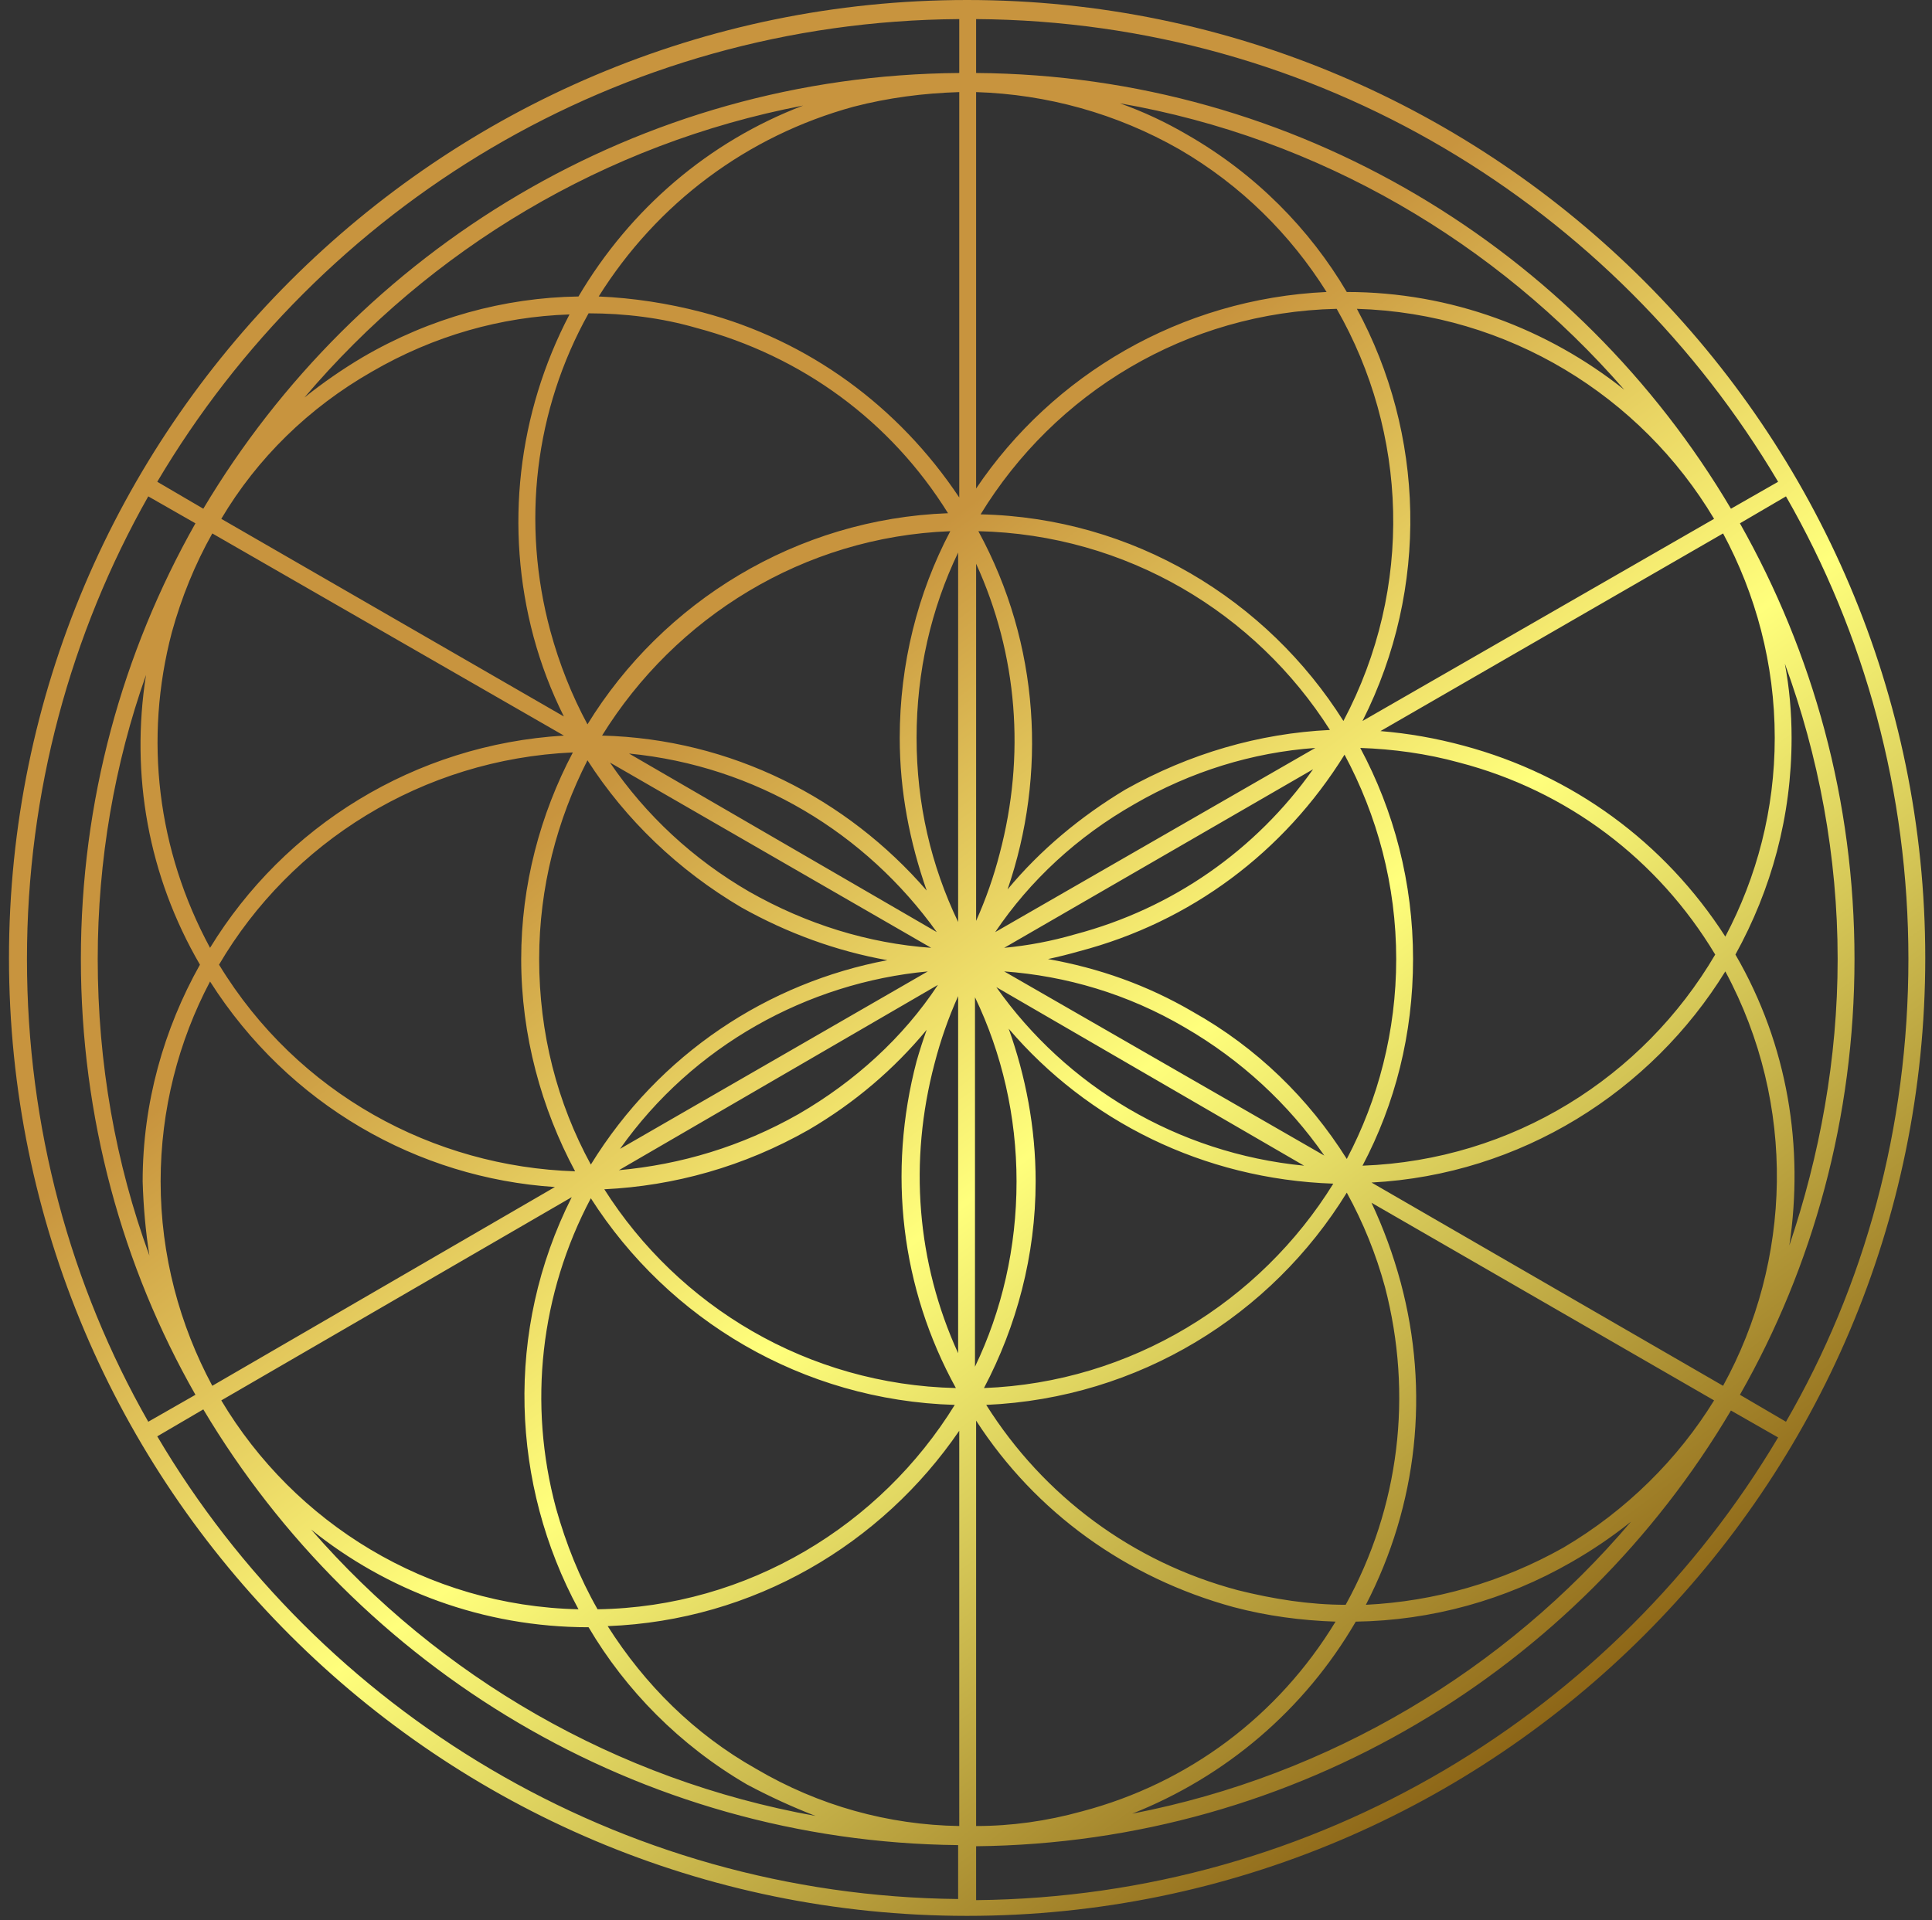 <?xml version="1.0" encoding="UTF-8"?> <svg xmlns="http://www.w3.org/2000/svg" width="172" height="171" viewBox="0 0 172 171" fill="none"><rect x="0" y="0" width="172" height="171" fill="#333333" stroke="none"/> <path fill-rule="evenodd" clip-rule="evenodd" d="M0.8 85.3C0.8 38.3 39.1 0 86.1 0C133.1 0 171.4 38.3 171.4 85.3C171.4 132.4 133.1 170.6 86.1 170.6C39.1 170.6 0.8 132.4 0.8 85.3ZM85.3 169.1V164.3C56.8 164 31.8 148.5 18.1 125.5L14 127.9C28.4 152.3 55 168.8 85.3 169.1ZM52.4 27.9C47.6 36.5 46.4 46.6 49 56.2C49.8 59.133 50.9 61.9 52.3 64.5C59 53.6 70.9 46.2 84.4 45.7C79.3 37.5 71.4 31.7 62 29.2C58.9 28.3 55.6 27.9 52.4 27.9ZM83.2 94.7C80.9 103.4 81.6 112.4 85.3 120.5V88.7C84.433 90.633 83.733 92.633 83.2 94.7ZM117.1 66.6C111.5 67 106 68.7 101 71.6C95.9 74.5 91.7 78.4 88.6 83L117.1 66.6ZM89.4 84.4C91.533 84.2 93.633 83.8 95.7 83.2C104.4 80.9 111.8 75.7 116.9 68.5L89.4 84.4ZM89 76C91.3 67.3 90.6 58.3 86.9 50.2V82C87.766 80.067 88.466 78.067 89 76ZM85.3 49.2C82.9 54.2 81.6 59.8 81.6 65.7C81.6 71.6 82.9 77.1 85.3 82.1V49.2ZM54.3 67.9C57.5 72.6 61.7 76.5 66.7 79.4C71.8 82.3 77.3 84 82.9 84.4L54.3 67.9ZM83.4 83C77.1 74.2 67.3 68.2 56 67.1L83.4 83ZM82.6 86.5C71.9 87.5 61.7 93.1 55.2 102.3L82.6 86.5ZM55.1 104.2C60.6 103.7 66 102.1 71.1 99.2C76.1 96.3 80.4 92.4 83.5 87.7L55.1 104.2ZM53.8 105.9C60.4 116.3 71.9 123.3 85.1 123.6C80.2 114.7 79 104.4 81.6 94.5C81.867 93.567 82.166 92.633 82.5 91.7C79.6 95.2 76.1 98.2 72 100.6C66.2 103.9 60 105.6 53.8 105.9ZM86.8 121.7C89.2 116.7 90.5 111.1 90.5 105.2C90.5 99.4 89.2 93.8 86.8 88.8V121.7ZM88.7 87.9C94.9 96.7 104.8 102.7 116.1 103.8L88.7 87.9ZM117.9 102.9C114.7 98.3 110.5 94.4 105.5 91.5C100.4 88.5 94.9 86.9 89.4 86.5L117.9 102.9ZM119.9 103.2C122.7 97.9 124.3 91.8 124.3 85.4C124.3 78.8 122.6 72.6 119.7 67.2C114.3 75.9 106 82.1 96.1 84.7C95.166 84.967 94.233 85.2 93.3 85.4C97.8 86.2 102.1 87.7 106.2 90.1C111.9 93.3 116.5 97.8 119.9 103.2ZM118.4 65C111.8 54.6 100.3 47.6 87.1 47.3C92.6 57.4 93.2 69 89.7 79.2C92.6 75.7 96.2 72.7 100.2 70.3C105.9 67.1 112.1 65.3 118.4 65ZM84.6 47.3C71.5 47.8 60.1 55 53.6 65.5C65.1 65.8 75.4 71.1 82.5 79.3C81 75 80.1 70.5 80.1 65.7C80.1 59.1 81.7 52.8 84.6 47.3ZM52.3 67.7C49.6 73 48 79 48 85.4C48 92 49.6 98.2 52.6 103.7C58.7 93.8 68.4 87.5 79 85.5C74.5 84.7 70.1 83.1 66 80.8C60.4 77.5 55.7 73 52.3 67.7ZM52.6 106.7C48.1 115.2 47 125 49.5 134.3C50.4 137.5 51.6 140.5 53.2 143.3C66.6 143.1 78.4 135.8 85 125.1C71.4 124.7 59.5 117.5 52.6 106.7ZM87.6 123.6C100.7 123.1 112.2 115.9 118.7 105.4C107.1 105 96.8 99.8 89.8 91.6C91.3 95.8 92.2 100.4 92.2 105.2C92.2 111.8 90.5 118.1 87.6 123.6ZM121.3 103.8C134.7 103.3 146.3 95.9 152.7 85C147.6 76.5 139.5 70.4 129.9 67.9C127 67.1 124 66.7 121.1 66.6C124.1 72.2 125.8 78.6 125.8 85.4C125.8 92.1 124.2 98.3 121.3 103.8ZM119.6 64.2C125.9 52.3 125.3 38.5 119 27.5C105.6 27.8 93.9 35 87.3 45.8C100.9 46.1 112.8 53.4 119.6 64.2ZM51 67C37.6 67.6 25.9 75 19.5 85.9C26.5 97.4 38.6 103.9 51.2 104.3C48.2 98.7 46.4 92.2 46.4 85.4C46.4 78.8 48.1 72.5 51 67ZM50.9 106.6L19.7 124.7C26.2 135.6 38 143 51.5 143.3C45.5 132.2 44.9 118.5 50.9 106.6ZM54.1 144.8C57.4 150 61.8 154.4 67.3 157.5C72.9 160.8 79.1 162.5 85.4 162.6V127.4C78.5 137.5 67.1 144.3 54.1 144.8ZM158.3 128L154.1 125.6C140.5 148.6 115.5 164.1 86.9 164.4V169.2C117.3 168.9 143.8 152.4 158.3 128ZM119.8 142.9C124.6 134.2 125.8 124.2 123.3 114.6C122.5 111.667 121.366 108.867 119.9 106.2C113.2 117.1 101.4 124.5 87.8 125.1C92.9 133.2 100.8 139.1 110.2 141.6C113.4 142.4 116.6 142.9 119.8 142.9ZM121.6 142.9C127.7 142.6 133.7 140.9 139.2 137.8C144.8 134.5 149.4 129.9 152.6 124.7L122.1 107.1C123.166 109.367 124.033 111.733 124.7 114.2C127.3 123.9 126.2 134 121.6 142.9ZM153.6 86.5C147 97.2 135.4 104.6 122.1 105.3L153.4 123.4C159.5 112.3 160 98.4 153.6 86.5ZM158 65.7C158 59.1 156.3 52.9 153.4 47.5L122.9 65.1C125.366 65.3 127.833 65.733 130.3 66.4C140 69 148.2 75 153.6 83.4C156.4 78.1 158 72.1 158 65.7ZM120.8 27.5C126.8 38.6 127.3 52.3 121.3 64.2L152.6 46.2C146.1 35.3 134.3 27.9 120.8 27.5ZM86.9 1.7V6.5C115.5 6.7 140.5 22.3 154.1 45.3L158.3 42.9C143.8 18.4 117.3 1.9 86.9 1.7ZM14 42.9L18.1 45.3C31.8 22.3 56.8 6.7 85.4 6.5V1.7C55 1.9 28.5 18.4 14 42.9ZM50.7 28C44.6 28.2 38.6 29.9 33.1 33.1C27.5 36.3 22.9 40.8 19.7 46.2L50.2 63.8C49.066 61.533 48.166 59.167 47.5 56.7C44.9 47 46.1 36.8 50.7 28ZM18.7 84.4C25.3 73.6 36.9 66.3 50.2 65.5L18.9 47.5C17.366 50.233 16.166 53.167 15.3 56.3C12.8 65.8 14 75.7 18.7 84.4ZM14.3 105.2C14.3 111.8 16 118 18.9 123.4L49.4 105.7C37.2 104.9 25.7 98.4 18.7 87.4C15.9 92.7 14.3 98.8 14.3 105.2ZM27.7 136.2C39.1 149.3 54.8 158.5 72.6 161.7C70.533 160.9 68.5 159.967 66.5 158.9C60.5 155.4 55.7 150.5 52.4 144.9C43 144.9 34.4 141.6 27.7 136.2ZM100.8 161.5C118.4 158.1 134 148.7 145.2 135.5C143.533 136.833 141.766 138.033 139.9 139.1C134 142.5 127.4 144.3 120.7 144.4C116.1 152.3 109.1 158.2 100.8 161.5ZM159.3 110.9C162 102.9 163.6 94.3 163.6 85.4C163.6 76.2 161.9 67.3 158.9 59.1C159.3 61.233 159.5 63.433 159.5 65.7C159.5 72.7 157.7 79.2 154.5 85C159.2 93.1 160.6 102.2 159.3 110.9ZM144.6 34.7C133.2 21.6 117.5 12.3 99.7 9.2C101.766 9.933 103.766 10.867 105.7 12C111.8 15.5 116.6 20.4 119.9 26C129.2 26 137.8 29.3 144.6 34.7ZM71.5 9.4C53.8 12.8 38.3 22.2 27.1 35.4C28.767 34.067 30.5 32.867 32.3 31.8C38.3 28.3 44.9 26.5 51.5 26.4C56.1 18.6 63.1 12.6 71.5 9.4ZM13 60.1C10.2 68 8.7 76.6 8.7 85.4C8.7 94.7 10.3 103.6 13.3 111.8C12.966 109.667 12.767 107.467 12.7 105.2C12.7 98.2 14.6 91.6 17.8 85.9C13.2 78 11.6 69 13 60.1ZM96.3 161.3C105.8 158.8 113.8 152.8 118.9 144.4C115.9 144.3 112.8 143.9 109.8 143.1C100.3 140.5 92.2 134.7 86.9 126.5V162.6C90.033 162.6 93.166 162.167 96.3 161.3ZM169.9 85.4C169.9 70.5 166 56.4 159 44.2L154.9 46.6C161.4 58.1 165.1 71.3 165.1 85.4C165.1 99.5 161.4 112.8 154.9 124.2L159 126.6C166 114.5 169.9 100.4 169.9 85.4ZM118.1 26C114.9 20.9 110.5 16.5 105 13.3C99.4 10.1 93.2 8.4 86.9 8.2V43.5C93.7 33.4 105.1 26.6 118.1 26ZM76 9.5C66.5 12.1 58.5 18.1 53.3 26.4C56.367 26.533 59.433 27 62.5 27.8C72 30.3 80 36.2 85.4 44.3V8.2C82.2 8.3 79.1 8.7 76 9.5ZM2.4 85.4C2.4 100.4 6.3 114.5 13.2 126.6L17.4 124.2C10.9 112.8 7.2 99.5 7.2 85.4C7.2 71.3 10.9 58.1 17.4 46.6L13.2 44.2C6.3 56.4 2.4 70.5 2.4 85.4Z" fill="url(#paint0_linear_861_532)"></path> <defs> <linearGradient id="paint0_linear_861_532" x1="63.485" y1="-30.347" x2="187.259" y2="135.662" gradientUnits="userSpaceOnUse"> <stop stop-color="#C8943E"></stop> <stop offset="0.357" stop-color="#C8943E"></stop> <stop offset="0.597" stop-color="#FFFF7C"></stop> <stop offset="1" stop-color="#734300"></stop> </linearGradient> </defs> </svg> 